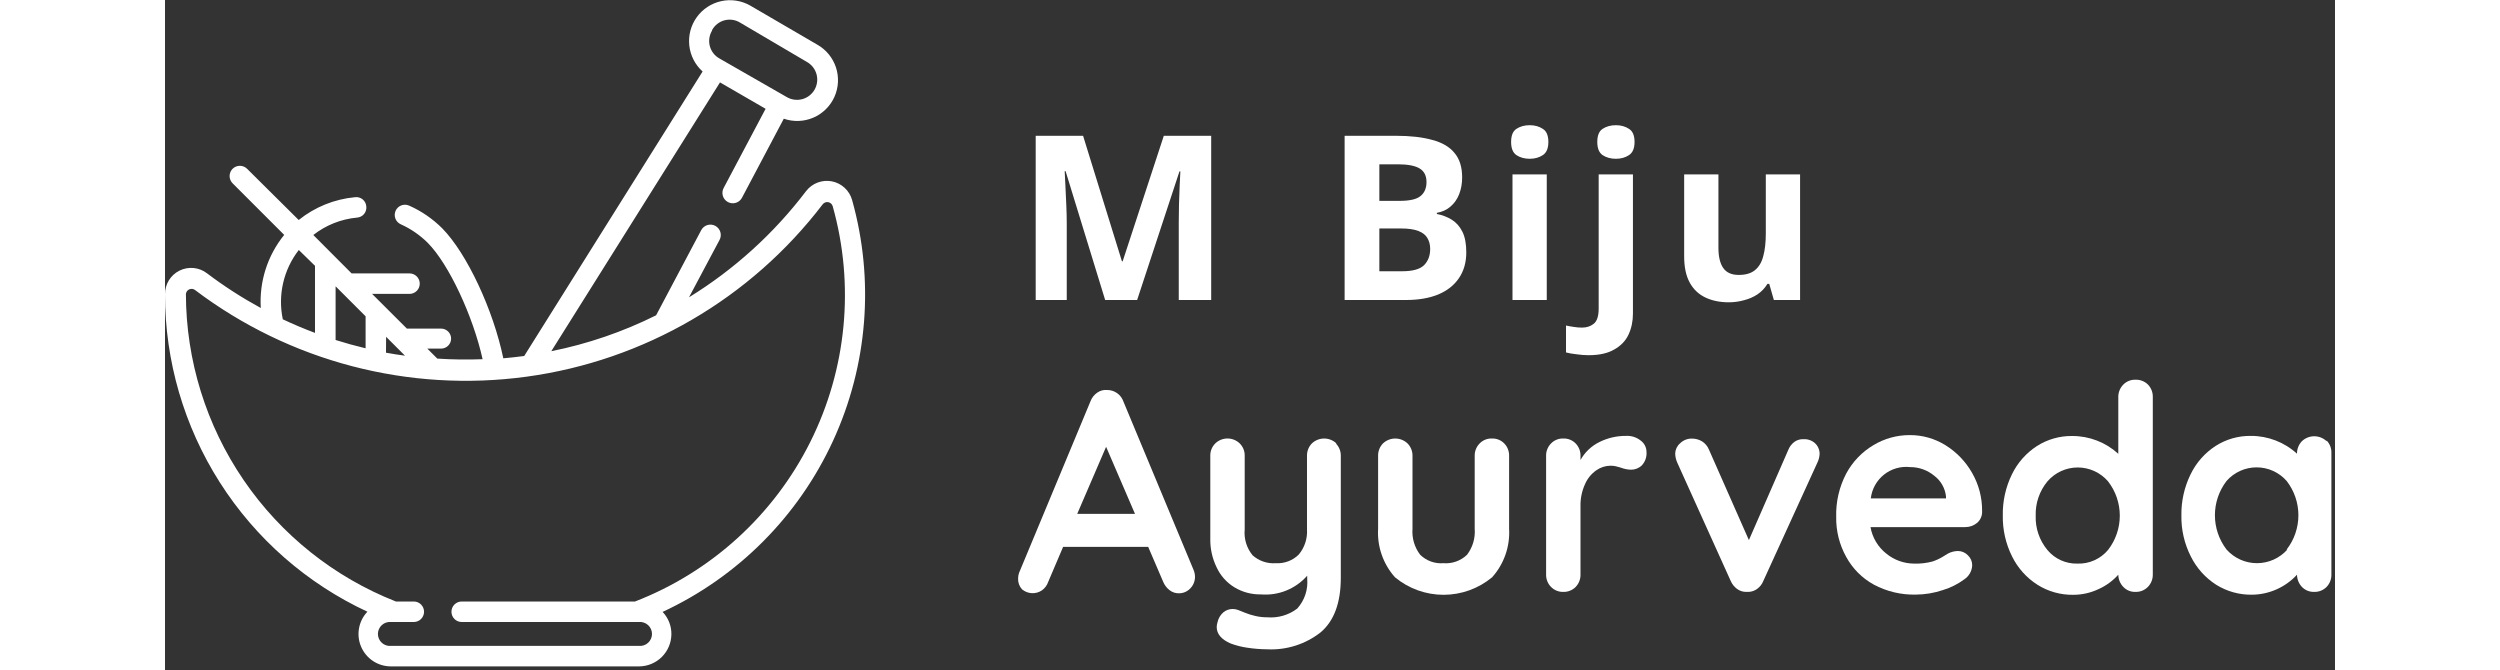 <svg width="250" height="67" viewBox="0 0 217 67" fill="none" xmlns="http://www.w3.org/2000/svg">
<rect x="0" y="0" width="217" height="67" fill="#333333" stroke="none"/>
<g clip-path="url(#clip0_186_18)">
<path d="M68.71 20C68.579 19.532 68.32 19.109 67.962 18.78C67.605 18.45 67.162 18.227 66.685 18.134C66.208 18.042 65.714 18.084 65.259 18.257C64.804 18.429 64.407 18.724 64.11 19.11C60.897 23.343 56.926 26.944 52.4 29.73L55.45 24C55.583 23.759 55.614 23.474 55.537 23.21C55.46 22.946 55.282 22.723 55.04 22.59C54.799 22.457 54.515 22.426 54.25 22.503C53.986 22.58 53.763 22.759 53.63 23L49.11 31.53C45.791 33.184 42.267 34.391 38.63 35.12L55.5 8.24L60.06 10.88L55.87 18.79C55.804 18.91 55.763 19.041 55.748 19.176C55.733 19.312 55.745 19.449 55.783 19.58C55.821 19.711 55.885 19.833 55.97 19.939C56.055 20.046 56.161 20.134 56.28 20.2C56.4 20.266 56.531 20.307 56.666 20.322C56.802 20.337 56.939 20.325 57.07 20.287C57.201 20.249 57.323 20.185 57.43 20.1C57.536 20.015 57.624 19.91 57.69 19.79L61.88 11.87C62.843 12.205 63.897 12.167 64.833 11.764C65.77 11.362 66.522 10.623 66.941 9.693C67.359 8.764 67.415 7.711 67.097 6.742C66.778 5.774 66.109 4.96 65.22 4.46L58.51 0.55C57.633 0.054 56.604 -0.101 55.619 0.115C54.635 0.331 53.765 0.902 53.176 1.72C52.587 2.538 52.322 3.545 52.429 4.547C52.537 5.549 53.011 6.476 53.76 7.15L35.92 35.6C35.23 35.69 34.53 35.77 33.83 35.83C32.83 31 30.2 25.35 27.72 22.83C26.765 21.877 25.643 21.107 24.41 20.56C24.162 20.45 23.881 20.443 23.628 20.54C23.374 20.638 23.17 20.832 23.06 21.08C22.95 21.328 22.943 21.61 23.041 21.863C23.138 22.116 23.332 22.32 23.58 22.43C24.58 22.881 25.491 23.507 26.27 24.28C28.38 26.4 30.8 31.6 31.76 35.92C30.25 35.979 28.738 35.959 27.23 35.86L26.23 34.86H27.61C27.875 34.86 28.13 34.755 28.317 34.567C28.505 34.38 28.61 34.125 28.61 33.86C28.61 33.595 28.505 33.34 28.317 33.153C28.13 32.965 27.875 32.86 27.61 32.86H24.19L20.71 29.39H24.45C24.722 29.39 24.983 29.282 25.175 29.09C25.367 28.898 25.475 28.637 25.475 28.365C25.475 28.093 25.367 27.832 25.175 27.64C24.983 27.448 24.722 27.34 24.45 27.34H18.66L14.83 23.5C16.089 22.512 17.607 21.908 19.2 21.76C19.336 21.751 19.469 21.715 19.591 21.653C19.712 21.592 19.82 21.506 19.907 21.401C19.994 21.296 20.059 21.174 20.097 21.043C20.136 20.913 20.147 20.775 20.13 20.64C20.12 20.504 20.083 20.371 20.02 20.25C19.957 20.129 19.87 20.022 19.764 19.936C19.658 19.849 19.536 19.786 19.404 19.749C19.273 19.712 19.136 19.702 19 19.72C16.941 19.912 14.983 20.705 13.37 22L8.21 16.88C8.115 16.785 8.002 16.709 7.878 16.658C7.753 16.606 7.62 16.58 7.485 16.58C7.351 16.58 7.217 16.606 7.093 16.658C6.968 16.709 6.855 16.785 6.76 16.88C6.665 16.975 6.589 17.088 6.538 17.213C6.486 17.337 6.46 17.47 6.46 17.605C6.46 17.74 6.486 17.873 6.538 17.997C6.589 18.122 6.665 18.235 6.76 18.33L11.92 23.49C10.251 25.547 9.416 28.156 9.58 30.8C7.703 29.779 5.904 28.619 4.2 27.33C3.812 27.032 3.347 26.848 2.86 26.802C2.372 26.755 1.881 26.846 1.443 27.065C1.005 27.284 0.637 27.622 0.382 28.04C0.127 28.459 -0.006 28.94 0 29.43C-0.001 36.099 1.904 42.63 5.49 48.253C9.075 53.876 14.193 58.358 20.24 61.17C19.804 61.63 19.512 62.208 19.401 62.833C19.29 63.458 19.364 64.101 19.616 64.683C19.867 65.266 20.284 65.762 20.814 66.11C21.345 66.457 21.966 66.642 22.6 66.64H47.39C48.25 66.64 49.075 66.299 49.685 65.692C50.294 65.084 50.638 64.26 50.64 63.4C50.644 62.577 50.328 61.785 49.76 61.19C57.293 57.69 63.335 51.624 66.806 44.078C70.278 36.532 70.953 27.998 68.71 20ZM54.71 3C54.84 2.765 55.016 2.558 55.227 2.392C55.439 2.226 55.681 2.104 55.941 2.034C56.2 1.964 56.471 1.947 56.737 1.984C57.004 2.021 57.26 2.112 57.49 2.25L64.2 6.2C64.431 6.331 64.634 6.507 64.798 6.717C64.961 6.926 65.081 7.166 65.152 7.423C65.222 7.679 65.242 7.947 65.209 8.21C65.176 8.474 65.091 8.729 64.96 8.96C64.829 9.191 64.653 9.394 64.444 9.557C64.234 9.721 63.994 9.841 63.738 9.912C63.22 10.054 62.667 9.985 62.2 9.72L55.45 5.85C55.215 5.72 55.008 5.544 54.842 5.333C54.676 5.122 54.555 4.879 54.485 4.619C54.414 4.36 54.398 4.089 54.435 3.823C54.472 3.556 54.562 3.3 54.7 3.07L54.71 3ZM17.06 34V28.63L20.06 31.63V34.83C19.05 34.59 18.05 34.31 17.06 34ZM22.11 33.68L24 35.57C23.36 35.49 22.73 35.38 22.1 35.27L22.11 33.68ZM13.38 25L15 26.58V33.29C13.91 32.88 12.84 32.43 11.78 31.93C11.527 30.728 11.539 29.485 11.816 28.288C12.092 27.092 12.626 25.969 13.38 25ZM47 60.15H29.67C29.398 60.15 29.138 60.258 28.945 60.45C28.753 60.642 28.645 60.903 28.645 61.175C28.645 61.447 28.753 61.708 28.945 61.9C29.138 62.092 29.398 62.2 29.67 62.2H47.39C47.556 62.185 47.724 62.204 47.882 62.258C48.04 62.311 48.185 62.396 48.309 62.509C48.432 62.621 48.53 62.758 48.597 62.91C48.665 63.063 48.7 63.228 48.7 63.395C48.7 63.562 48.665 63.727 48.597 63.879C48.53 64.032 48.432 64.169 48.309 64.281C48.185 64.394 48.04 64.479 47.882 64.532C47.724 64.586 47.556 64.605 47.39 64.59H22.6C22.434 64.605 22.267 64.586 22.108 64.532C21.95 64.479 21.805 64.394 21.682 64.281C21.559 64.169 21.46 64.032 21.393 63.879C21.326 63.727 21.291 63.562 21.291 63.395C21.291 63.228 21.326 63.063 21.393 62.91C21.46 62.758 21.559 62.621 21.682 62.509C21.805 62.396 21.95 62.311 22.108 62.258C22.267 62.204 22.434 62.185 22.6 62.2H24.88C25.152 62.2 25.413 62.092 25.605 61.9C25.797 61.708 25.905 61.447 25.905 61.175C25.905 60.903 25.797 60.642 25.605 60.45C25.413 60.258 25.152 60.15 24.88 60.15H23.09C16.912 57.719 11.606 53.487 7.861 48.004C4.117 42.521 2.106 36.04 2.09 29.4C2.1 29.299 2.137 29.203 2.196 29.121C2.255 29.039 2.335 28.974 2.428 28.934C2.521 28.893 2.623 28.878 2.723 28.889C2.824 28.901 2.919 28.939 3 29C12.471 36.158 24.391 39.275 36.154 37.669C47.916 36.063 58.565 29.865 65.77 20.43C65.834 20.346 65.921 20.282 66.019 20.244C66.118 20.207 66.225 20.197 66.329 20.217C66.432 20.237 66.528 20.285 66.606 20.356C66.684 20.427 66.741 20.518 66.77 20.62C68.98 28.488 68.18 36.896 64.524 44.205C60.869 51.514 54.621 57.199 47 60.15Z" fill="white"/>
<path d="M103 57.64C103.006 57.866 102.966 58.091 102.882 58.301C102.798 58.511 102.671 58.701 102.51 58.86C102.365 59.01 102.191 59.128 101.998 59.209C101.806 59.29 101.599 59.331 101.39 59.33C101.054 59.336 100.726 59.227 100.46 59.02C100.169 58.798 99.944 58.501 99.81 58.16L98.32 54.69H89.81L88.32 58.19C88.206 58.527 87.989 58.821 87.7 59.03C87.402 59.235 87.045 59.336 86.683 59.318C86.322 59.3 85.977 59.164 85.7 58.93C85.566 58.783 85.463 58.611 85.396 58.424C85.329 58.237 85.3 58.038 85.31 57.84C85.312 57.656 85.343 57.474 85.4 57.3L92.54 40.15C92.671 39.788 92.912 39.477 93.23 39.26C93.522 39.056 93.876 38.964 94.23 39C94.585 39.001 94.93 39.112 95.218 39.318C95.507 39.524 95.724 39.815 95.84 40.15L102.84 56.95C102.937 57.168 102.991 57.402 103 57.64ZM91.22 51.39H97L94.11 44.68L91.22 51.39Z" fill="white"/>
<path d="M117.09 44.35C117.25 44.514 117.376 44.708 117.46 44.921C117.544 45.134 117.585 45.361 117.58 45.59V57.78C117.58 60.267 116.914 62.08 115.58 63.22C114.06 64.42 112.155 65.028 110.22 64.93C109.551 64.925 108.882 64.872 108.22 64.77C107.657 64.69 107.104 64.549 106.57 64.35C105.64 63.95 105.17 63.4 105.17 62.69C105.176 62.534 105.203 62.379 105.25 62.23C105.331 61.841 105.539 61.489 105.84 61.23C106.097 61.018 106.418 60.902 106.75 60.9C106.934 60.899 107.117 60.929 107.29 60.99L107.99 61.27C108.333 61.411 108.688 61.522 109.05 61.6C109.434 61.689 109.827 61.733 110.22 61.73C111.294 61.82 112.362 61.511 113.22 60.86C113.585 60.456 113.862 59.981 114.035 59.465C114.207 58.948 114.27 58.402 114.22 57.86V57.57C113.647 58.222 112.928 58.731 112.123 59.056C111.317 59.381 110.446 59.512 109.58 59.44C108.651 59.457 107.736 59.211 106.94 58.73C106.162 58.254 105.543 57.558 105.16 56.73C104.728 55.843 104.512 54.866 104.53 53.88V45.59C104.524 45.361 104.564 45.133 104.648 44.919C104.732 44.706 104.859 44.513 105.02 44.35C105.349 44.029 105.791 43.849 106.25 43.849C106.71 43.849 107.152 44.029 107.48 44.35C107.642 44.513 107.769 44.706 107.853 44.919C107.937 45.133 107.977 45.361 107.97 45.59V52.94C107.88 53.874 108.164 54.805 108.76 55.53C109.073 55.81 109.438 56.024 109.835 56.159C110.232 56.295 110.652 56.35 111.07 56.32C111.495 56.347 111.921 56.283 112.319 56.133C112.717 55.983 113.079 55.751 113.38 55.45C113.964 54.748 114.257 53.85 114.2 52.94V45.59C114.194 45.362 114.233 45.135 114.316 44.922C114.398 44.709 114.522 44.514 114.68 44.35C115.012 44.03 115.455 43.852 115.915 43.852C116.376 43.852 116.819 44.03 117.15 44.35H117.09Z" fill="white"/>
<path d="M133.93 44.35C134.089 44.514 134.213 44.709 134.295 44.922C134.377 45.135 134.417 45.362 134.41 45.59V52.88C134.46 53.761 134.336 54.642 134.044 55.474C133.752 56.307 133.299 57.073 132.71 57.73C131.345 58.861 129.628 59.48 127.855 59.48C126.083 59.48 124.365 58.861 123 57.73C122.413 57.073 121.961 56.306 121.671 55.474C121.381 54.641 121.259 53.76 121.31 52.88V45.59C121.304 45.362 121.343 45.135 121.426 44.922C121.508 44.709 121.632 44.514 121.79 44.35C122.122 44.03 122.565 43.852 123.025 43.852C123.486 43.852 123.929 44.03 124.26 44.35C124.42 44.514 124.545 44.708 124.63 44.921C124.714 45.134 124.755 45.361 124.75 45.59V52.88C124.678 53.812 124.952 54.738 125.52 55.48C125.827 55.778 126.193 56.007 126.595 56.152C126.996 56.297 127.425 56.354 127.85 56.32C128.279 56.354 128.71 56.296 129.115 56.151C129.52 56.007 129.89 55.778 130.2 55.48C130.769 54.738 131.043 53.812 130.97 52.88V45.59C130.964 45.361 131.004 45.133 131.088 44.92C131.172 44.706 131.299 44.513 131.46 44.35C131.618 44.184 131.81 44.054 132.022 43.968C132.234 43.882 132.462 43.842 132.69 43.85C132.921 43.842 133.15 43.882 133.364 43.968C133.577 44.054 133.77 44.184 133.93 44.35Z" fill="white"/>
<path d="M147.56 44.05C147.742 44.18 147.89 44.351 147.992 44.549C148.095 44.747 148.149 44.967 148.15 45.19C148.17 45.433 148.139 45.677 148.06 45.908C147.981 46.139 147.855 46.35 147.69 46.53C147.546 46.672 147.376 46.783 147.189 46.859C147.002 46.934 146.802 46.972 146.6 46.97C146.258 46.962 145.919 46.894 145.6 46.77L145.21 46.66C145.002 46.599 144.787 46.568 144.57 46.57C144.054 46.573 143.552 46.733 143.13 47.03C142.631 47.379 142.24 47.86 142 48.42C141.684 49.116 141.53 49.875 141.55 50.64V57.44C141.557 57.67 141.518 57.898 141.435 58.113C141.353 58.328 141.229 58.524 141.07 58.69C140.909 58.854 140.715 58.983 140.502 59.069C140.289 59.155 140.06 59.196 139.83 59.19C139.602 59.196 139.375 59.154 139.163 59.068C138.951 58.982 138.76 58.853 138.6 58.69C138.438 58.526 138.312 58.33 138.227 58.115C138.143 57.9 138.103 57.671 138.11 57.44V45.59C138.103 45.361 138.143 45.133 138.228 44.92C138.312 44.706 138.439 44.513 138.6 44.35C138.758 44.184 138.95 44.054 139.162 43.968C139.374 43.882 139.601 43.842 139.83 43.85C140.06 43.842 140.29 43.882 140.503 43.968C140.717 44.054 140.91 44.184 141.07 44.35C141.228 44.514 141.352 44.709 141.435 44.922C141.517 45.135 141.556 45.362 141.55 45.59V46C141.984 45.219 142.647 44.591 143.45 44.2C144.27 43.792 145.174 43.583 146.09 43.59C146.62 43.556 147.144 43.72 147.56 44.05Z" fill="white"/>
<path d="M165 44.32C165.151 44.46 165.27 44.63 165.349 44.82C165.429 45.01 165.466 45.214 165.46 45.42C165.441 45.719 165.363 46.011 165.23 46.28L159.83 58.1C159.709 58.407 159.505 58.673 159.24 58.87C158.987 59.065 158.679 59.176 158.36 59.19H158.1C157.776 59.188 157.46 59.083 157.2 58.89C156.918 58.678 156.697 58.395 156.56 58.07L151.22 46.25C151.091 45.96 151.023 45.647 151.02 45.33C151.029 45.139 151.077 44.951 151.161 44.779C151.246 44.607 151.364 44.454 151.51 44.33C151.667 44.174 151.855 44.051 152.061 43.971C152.268 43.89 152.488 43.852 152.71 43.86C153.063 43.859 153.409 43.956 153.71 44.14C154.015 44.333 154.252 44.616 154.39 44.95L158.39 54.01L162.32 45.01C162.447 44.679 162.665 44.391 162.95 44.18C163.21 43.997 163.523 43.905 163.84 43.92C164.05 43.906 164.261 43.934 164.46 44.003C164.66 44.071 164.843 44.179 165 44.32Z" fill="white"/>
<path d="M181.22 52.28C180.884 52.562 180.459 52.714 180.02 52.71H170.55C170.734 53.757 171.296 54.701 172.13 55.36C172.914 56.003 173.896 56.356 174.91 56.36C175.531 56.381 176.151 56.31 176.75 56.15C177.099 56.034 177.435 55.88 177.75 55.69L178.29 55.36C178.598 55.196 178.941 55.106 179.29 55.1C179.477 55.1 179.662 55.138 179.834 55.212C180.006 55.286 180.161 55.394 180.29 55.53C180.427 55.658 180.536 55.813 180.61 55.985C180.684 56.157 180.721 56.343 180.72 56.53C180.709 56.812 180.63 57.087 180.491 57.332C180.352 57.577 180.156 57.786 179.92 57.94C179.282 58.41 178.569 58.769 177.81 59C176.931 59.3 176.009 59.455 175.08 59.46C173.617 59.495 172.171 59.15 170.88 58.46C169.714 57.82 168.756 56.859 168.12 55.69C167.44 54.468 167.095 53.088 167.12 51.69C167.078 50.185 167.422 48.694 168.12 47.36C168.753 46.179 169.697 45.193 170.85 44.51C171.94 43.855 173.188 43.509 174.46 43.51C175.721 43.5 176.958 43.847 178.03 44.51C179.143 45.196 180.065 46.153 180.71 47.29C181.374 48.442 181.719 49.75 181.71 51.08C181.726 51.304 181.69 51.529 181.605 51.737C181.52 51.945 181.388 52.131 181.22 52.28ZM170.58 49.84H178.1V49.64C178.055 49.233 177.927 48.839 177.725 48.483C177.522 48.127 177.248 47.816 176.92 47.57C176.243 47.01 175.39 46.705 174.51 46.71C173.574 46.606 172.635 46.877 171.899 47.463C171.162 48.05 170.688 48.905 170.58 49.84Z" fill="white"/>
<path d="M198.29 38.45C198.452 38.617 198.579 38.814 198.663 39.03C198.747 39.247 198.787 39.478 198.78 39.71V57.44C198.785 57.67 198.744 57.899 198.66 58.114C198.576 58.328 198.45 58.524 198.29 58.69C198.13 58.853 197.939 58.981 197.727 59.068C197.516 59.154 197.289 59.195 197.06 59.19C196.834 59.199 196.608 59.16 196.398 59.076C196.187 58.992 195.997 58.863 195.84 58.7C195.517 58.372 195.334 57.931 195.33 57.47C194.792 58.072 194.135 58.555 193.4 58.89C192.599 59.278 191.721 59.48 190.83 59.48C189.565 59.501 188.322 59.153 187.25 58.48C186.16 57.787 185.282 56.808 184.71 55.65C184.074 54.378 183.755 52.972 183.78 51.55C183.754 50.127 184.066 48.719 184.69 47.44C185.25 46.281 186.118 45.298 187.2 44.6C188.251 43.931 189.475 43.584 190.72 43.6C192.426 43.595 194.071 44.23 195.33 45.38V39.71C195.326 39.481 195.367 39.254 195.451 39.041C195.535 38.828 195.661 38.634 195.82 38.47C195.98 38.304 196.173 38.174 196.387 38.088C196.601 38.002 196.83 37.962 197.06 37.97C197.287 37.964 197.513 38.003 197.724 38.086C197.935 38.168 198.128 38.292 198.29 38.45ZM194.3 55C195.065 54.018 195.48 52.809 195.48 51.565C195.48 50.321 195.065 49.112 194.3 48.13C193.925 47.696 193.46 47.348 192.938 47.109C192.416 46.871 191.849 46.747 191.275 46.747C190.701 46.747 190.134 46.871 189.612 47.109C189.09 47.348 188.626 47.696 188.25 48.13C187.45 49.094 187.03 50.318 187.07 51.57C187.025 52.818 187.442 54.039 188.24 55C188.605 55.439 189.064 55.789 189.584 56.025C190.104 56.261 190.67 56.375 191.24 56.36C191.82 56.381 192.397 56.269 192.927 56.033C193.457 55.797 193.927 55.444 194.3 55Z" fill="white"/>
<path d="M216.16 44.05C216.322 44.216 216.448 44.414 216.53 44.63C216.613 44.847 216.65 45.078 216.64 45.31V57.44C216.647 57.67 216.608 57.898 216.525 58.113C216.443 58.328 216.319 58.524 216.16 58.69C215.999 58.854 215.805 58.983 215.592 59.069C215.379 59.155 215.15 59.196 214.92 59.19C214.694 59.197 214.469 59.158 214.259 59.074C214.049 58.989 213.858 58.862 213.7 58.7C213.384 58.368 213.205 57.929 213.2 57.47C212.627 58.093 211.931 58.592 211.157 58.936C210.383 59.28 209.547 59.462 208.7 59.47C207.432 59.491 206.185 59.143 205.11 58.47C204.026 57.774 203.151 56.795 202.58 55.64C201.936 54.371 201.613 52.963 201.64 51.54C201.617 50.117 201.933 48.708 202.56 47.43C203.12 46.27 203.988 45.288 205.07 44.59C206.118 43.922 207.338 43.574 208.58 43.59C210.289 43.583 211.938 44.218 213.2 45.37C213.196 45.14 213.236 44.911 213.321 44.696C213.405 44.482 213.53 44.286 213.69 44.12C214.023 43.803 214.465 43.626 214.925 43.626C215.385 43.626 215.827 43.803 216.16 44.12V44.05ZM212.16 54.96C212.925 53.978 213.34 52.769 213.34 51.525C213.34 50.281 212.925 49.072 212.16 48.09C211.785 47.664 211.323 47.324 210.806 47.09C210.289 46.856 209.728 46.736 209.16 46.736C208.593 46.736 208.032 46.856 207.514 47.09C206.997 47.324 206.536 47.664 206.16 48.09C205.402 49.075 204.991 50.282 204.991 51.525C204.991 52.768 205.402 53.975 206.16 54.96C206.542 55.387 207.01 55.729 207.533 55.963C208.056 56.197 208.622 56.318 209.195 56.318C209.768 56.318 210.335 56.197 210.858 55.963C211.381 55.729 211.848 55.387 212.23 54.96H212.16Z" fill="white"/>
<path d="M94.016 30L90.06 17.12H89.968C89.983 17.427 90.006 17.887 90.037 18.5C90.068 19.113 90.098 19.773 90.129 20.478C90.16 21.168 90.175 21.797 90.175 22.364V30H87.07V13.578H91.808L95.695 26.136H95.764L99.881 13.578H104.619V30H101.376V22.226C101.376 21.705 101.384 21.107 101.399 20.432C101.43 19.757 101.453 19.121 101.468 18.523C101.499 17.91 101.522 17.45 101.537 17.143H101.445L97.213 30H94.016ZM123.068 13.578C124.525 13.578 125.744 13.716 126.725 13.992C127.722 14.253 128.465 14.69 128.956 15.303C129.462 15.901 129.715 16.714 129.715 17.741C129.715 18.354 129.615 18.914 129.416 19.42C129.217 19.926 128.925 20.34 128.542 20.662C128.174 20.984 127.722 21.191 127.185 21.283V21.398C127.737 21.505 128.235 21.697 128.68 21.973C129.125 22.249 129.477 22.648 129.738 23.169C129.999 23.69 130.129 24.38 130.129 25.239C130.129 26.236 129.884 27.094 129.393 27.815C128.918 28.52 128.228 29.065 127.323 29.448C126.418 29.816 125.345 30 124.103 30H117.962V13.578H123.068ZM123.459 20.087C124.471 20.087 125.169 19.926 125.552 19.604C125.951 19.282 126.15 18.814 126.15 18.201C126.15 17.572 125.92 17.12 125.46 16.844C125 16.568 124.272 16.43 123.275 16.43H121.435V20.087H123.459ZM121.435 22.847V27.125H123.712C124.755 27.125 125.483 26.926 125.897 26.527C126.311 26.113 126.518 25.569 126.518 24.894C126.518 24.48 126.426 24.12 126.242 23.813C126.073 23.506 125.774 23.269 125.345 23.1C124.916 22.931 124.333 22.847 123.597 22.847H121.435ZM138.176 17.442V30H134.749V17.442H138.176ZM136.474 12.52C136.98 12.52 137.417 12.643 137.785 12.888C138.153 13.118 138.337 13.555 138.337 14.199C138.337 14.828 138.153 15.265 137.785 15.51C137.417 15.755 136.98 15.878 136.474 15.878C135.953 15.878 135.508 15.755 135.14 15.51C134.787 15.265 134.611 14.828 134.611 14.199C134.611 13.555 134.787 13.118 135.14 12.888C135.508 12.643 135.953 12.52 136.474 12.52ZM142.355 35.52C141.971 35.52 141.573 35.489 141.159 35.428C140.729 35.382 140.377 35.321 140.101 35.244V32.553C140.377 32.614 140.637 32.66 140.883 32.691C141.128 32.737 141.404 32.76 141.711 32.76C142.171 32.76 142.562 32.63 142.884 32.369C143.206 32.108 143.367 31.602 143.367 30.851V17.442H146.794V31.357C146.794 32.124 146.648 32.821 146.357 33.45C146.065 34.079 145.59 34.577 144.931 34.945C144.287 35.328 143.428 35.52 142.355 35.52ZM143.229 14.199C143.229 13.555 143.405 13.118 143.758 12.888C144.126 12.643 144.57 12.52 145.092 12.52C145.598 12.52 146.035 12.643 146.403 12.888C146.771 13.118 146.955 13.555 146.955 14.199C146.955 14.828 146.771 15.265 146.403 15.51C146.035 15.755 145.598 15.878 145.092 15.878C144.57 15.878 144.126 15.755 143.758 15.51C143.405 15.265 143.229 14.828 143.229 14.199ZM163.508 17.442V30H160.886L160.426 28.39H160.242C159.981 28.819 159.644 29.172 159.23 29.448C158.831 29.709 158.386 29.9 157.896 30.023C157.405 30.161 156.899 30.23 156.378 30.23C155.488 30.23 154.706 30.069 154.032 29.747C153.357 29.425 152.836 28.927 152.468 28.252C152.1 27.577 151.916 26.703 151.916 25.63V17.442H155.343V24.779C155.343 25.668 155.504 26.343 155.826 26.803C156.148 27.263 156.661 27.493 157.367 27.493C158.072 27.493 158.616 27.332 159 27.01C159.398 26.688 159.674 26.22 159.828 25.607C159.996 24.994 160.081 24.242 160.081 23.353V17.442H163.508Z" fill="white"/>
</g>
<defs>
<clipPath id="clip0_186_18">
<rect width="216.64" height="66.64" fill="white"/>
</clipPath>
</defs>
</svg>
